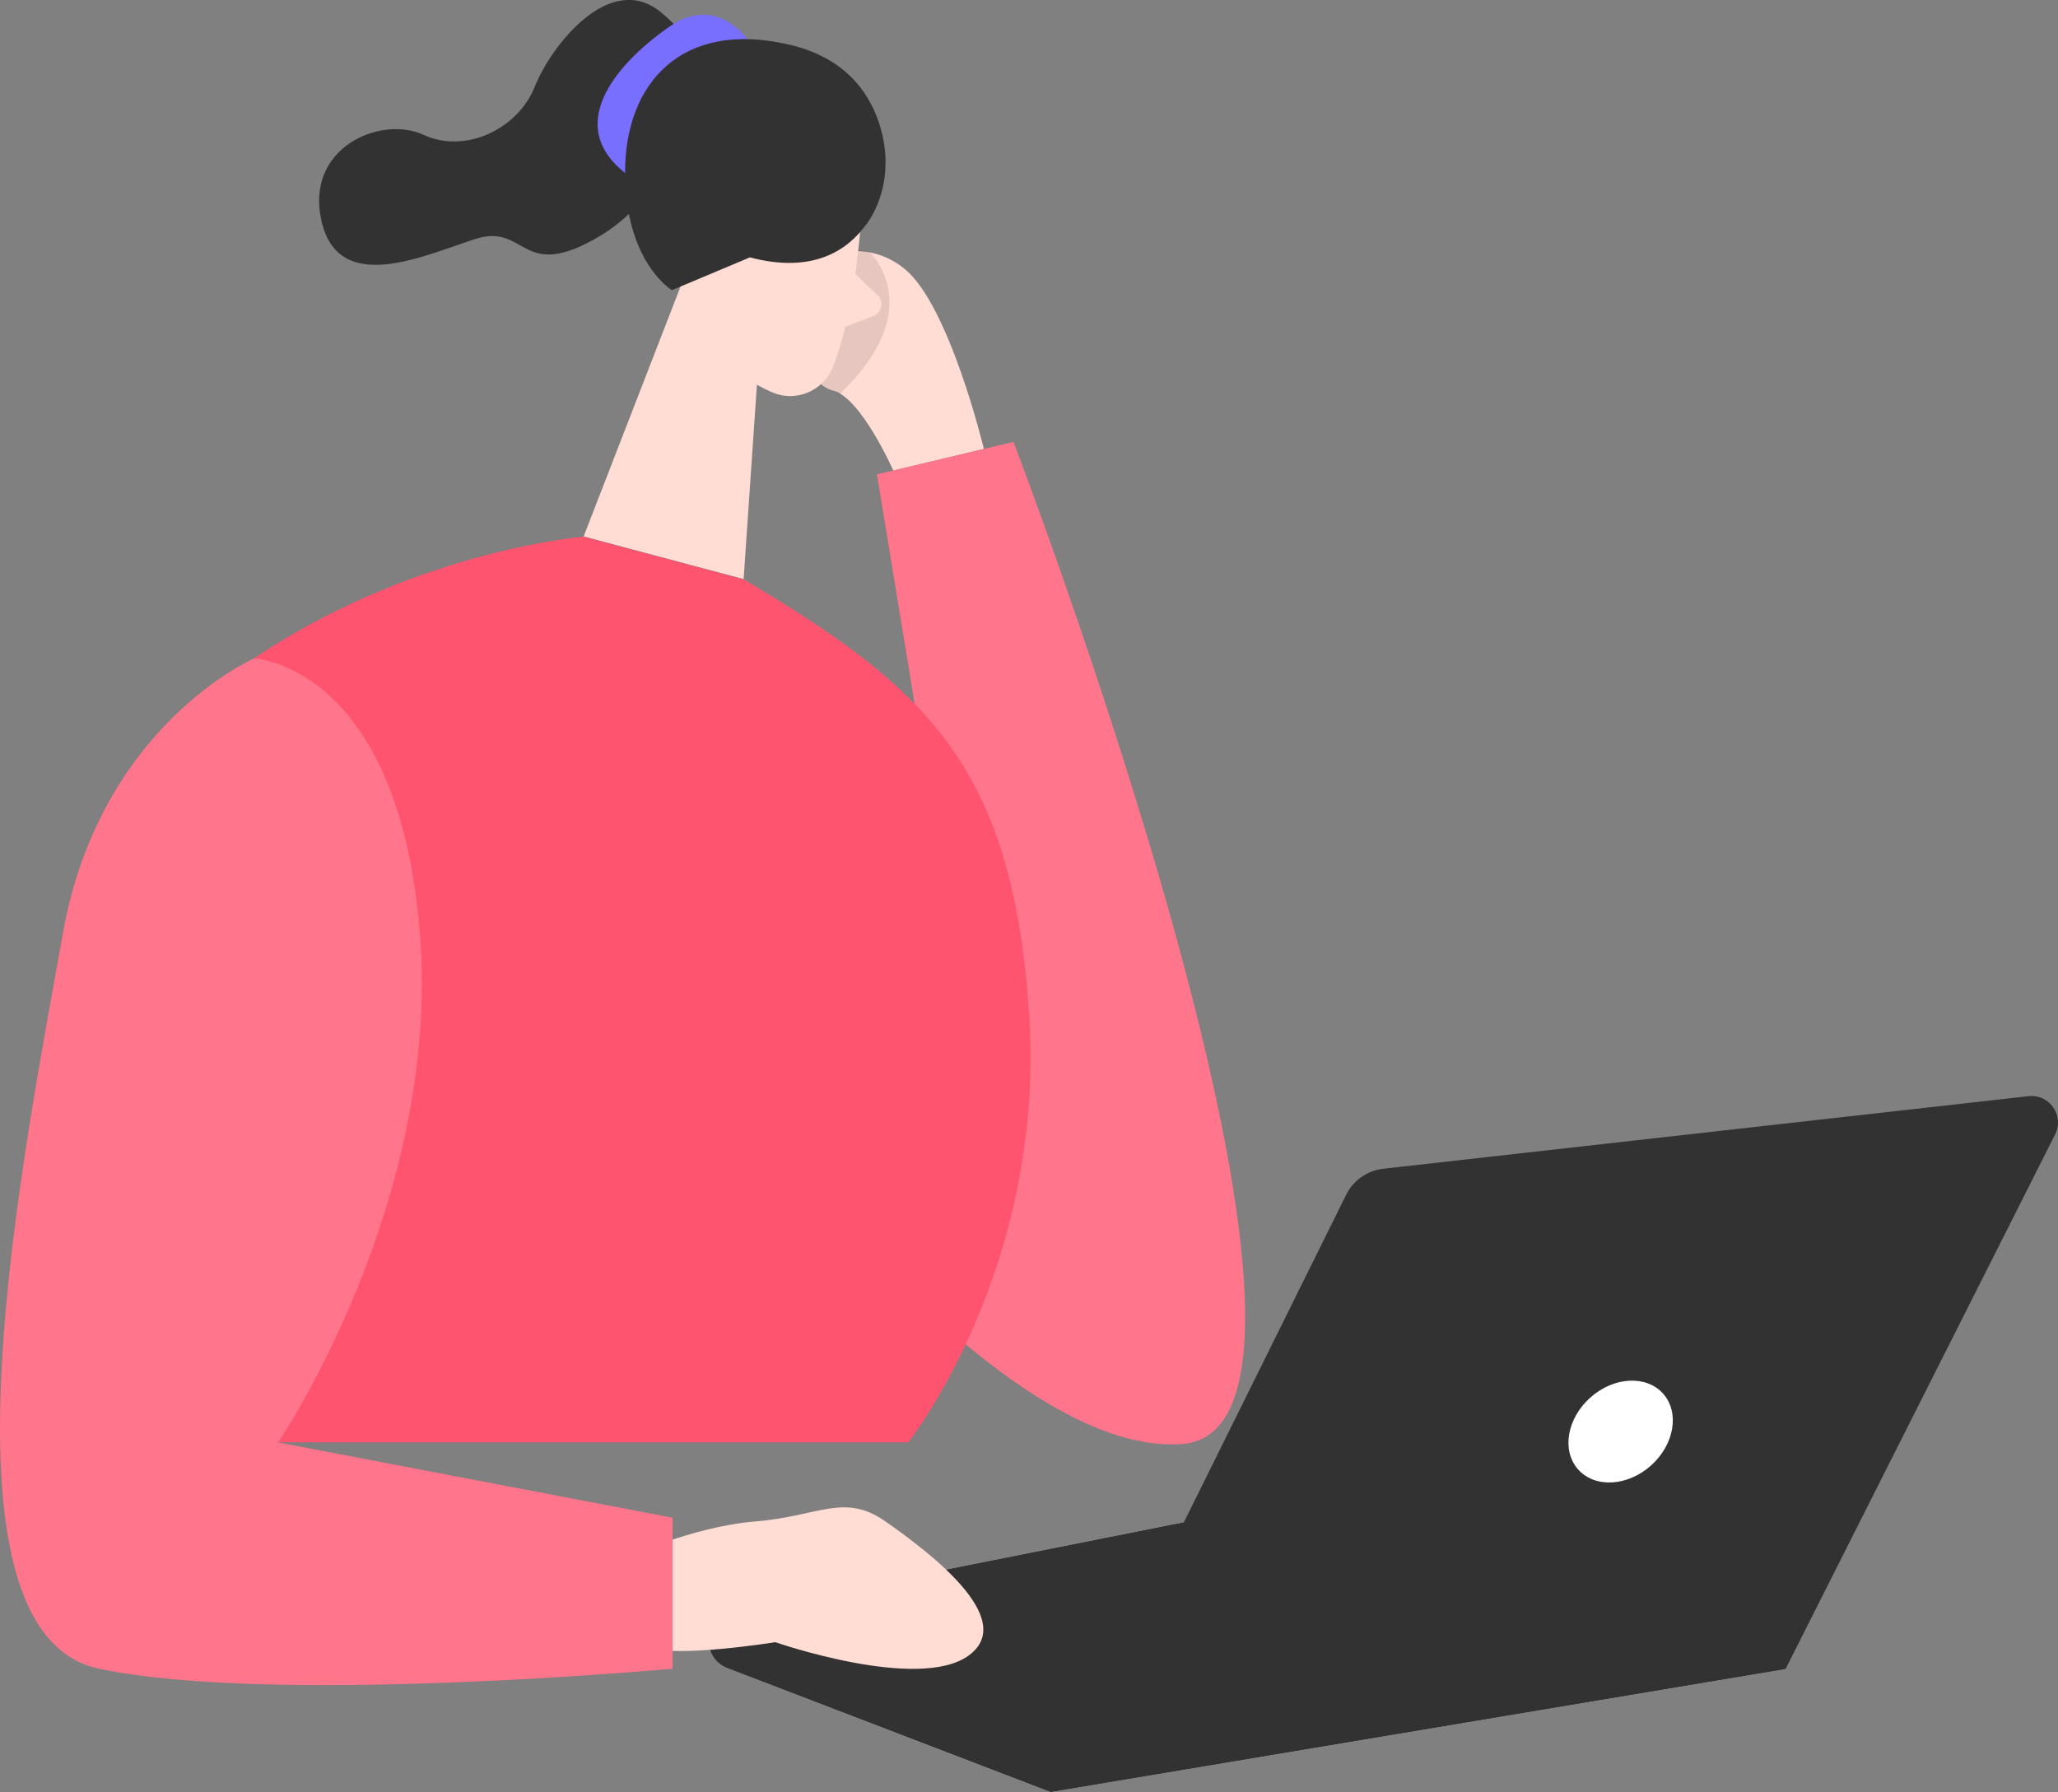 <?xml version="1.0" encoding="UTF-8"?>
<svg xmlns="http://www.w3.org/2000/svg" viewBox="0 0 150 130.62">
  <rect x="0" y="0" width="150" height="130.62" fill="#808080" stroke="none"/>
  <defs>
    <style>
      .cls-1 {
        fill: #323232;
      }

      .cls-2 {
        mix-blend-mode: multiply;
        opacity: .1;
      }

      .cls-3 {
        fill: #ecebff;
      }

      .cls-4, .cls-5 {
        isolation: isolate;
      }

      .cls-6, .cls-5 {
        fill: #fff;
      }

      .cls-7 {
        fill: #ffdcd4;
      }

      .cls-8 {
        fill: #ff546f;
      }

      .cls-9 {
        fill: #786eff;
      }

      .cls-5 {
        opacity: .2;
      }
    </style>
  </defs>
  <g class="cls-4">
    <g id="_レイヤー_2" data-name="レイヤー 2">
      <g id="design">
        <g>
          <path class="cls-7" d="M71.71,32.72s-2.49-10.4-5.75-13.1c-3.26-2.7-7.66-.79-8.3,1.54-.64,2.33,1.02,6.8,3.06,7.31,2.04.51,4.39,5.83,4.39,5.83l6.59-1.57h0Z"/>
          <path class="cls-2" d="M63.39,18.39c-2.56-.84-5.25,1.01-5.73,2.76-.64,2.33,1.02,6.8,3.06,7.31.17.04.37.36.52.22,6.54-6.24,2.15-10.29,2.15-10.29Z"/>
          <path class="cls-8" d="M47.83,72.13s22.97,34.18,38.29,33.13c15.31-1.06-12.25-73.05-12.25-73.05l-9.95,2.37,5.62,34.22-21.7,3.34h0Z"/>
          <path class="cls-5" d="M47.83,72.13s22.97,34.18,38.29,33.13c15.31-1.06-12.25-73.05-12.25-73.05l-9.95,2.37,5.62,34.22-21.7,3.34h0Z"/>
          <path class="cls-1" d="M50.57,6.18s1.23-2.33-2.43-5.31c-3.66-2.98-7.92,2.36-9.17,5.46-1.24,3.1-5.08,4.91-8.12,3.49-3.04-1.41-8.64.88-7.42,6.28,1.23,5.41,7.28,2.61,11.15,1.34s3.3,3.25,9.15-.24c5.85-3.49,6.83-11.03,6.83-11.03h0Z"/>
          <path class="cls-7" d="M63.96,21.51l-1.62-1.54c.32-2.25.42-3.98.42-3.98.43-4.03-4.94-7.76-9.02-5.63-4.09,2.14-3.5,5.93-3.5,5.93l.42,2.19-.09-.09-8.03,20.71,11.66,3.11.97-14.17c.38.22.77.41,1.14.57,1.69.72,3.67-.1,4.37-1.8.37-.91.68-1.94.94-2.99l2.04-.79c.63-.25.79-1.07.3-1.54Z"/>
          <path class="cls-3" d="M76.55,130.62l-23.52-9.02c-2.01-.77-1.75-3.68.35-4.1l38.29-7.62,38.48,11.78-53.6,8.97h0Z"/>
          <path class="cls-1" d="M76.55,130.62l-23.52-9.02c-2.01-.77-1.75-3.68.35-4.1l38.29-7.62,38.48,11.78-53.6,8.97h0Z"/>
          <path class="cls-9" d="M54.47,2.85s-2.26-3.27-5.65-.93c-3.38,2.34-7.94,6.97-3.27,10.68,4.68,3.7,9.79-2.34,9.79-2.34l-.88-7.41h0Z"/>
          <path class="cls-1" d="M63.14,16.35c-1.34,1.87-3.86,3.63-8.48,2.41l-5.69,2.39s-3.39-2.02-3.41-8.55,4.12-11.21,12.03-9.33c4.49,1.06,6.13,4.09,6.71,6.51.54,2.26.2,4.68-1.15,6.58h0Z"/>
          <path class="cls-7" d="M45.56,113.58s4.84-2.3,9.49-2.68,6.48-2.11,9.49,0c3.01,2.11,9.71,7.08,6.08,9.76-3.64,2.68-14.11-.96-14.11-.96,0,0-7.14,1.15-9.24.38-2.11-.76-1.7-6.51-1.7-6.51h0Z"/>
          <path class="cls-8" d="M54.2,42.23l-11.66-3.11s-16.54,1.33-29.55,13.2c-13.02,11.87,0,52.81,0,52.81h53.22s9.95-12.61,8.81-30.99c-1.15-18.38-7.55-24.01-20.81-31.91h0Z"/>
          <path class="cls-8" d="M18.53,47.99s-11.28,4.88-13.96,20.12c-2.68,15.23-10.04,50.83,2.64,53.52s41.81,0,41.81,0v-11l-28.75-5.49s11.87-17.42,10.34-37.03c-1.53-19.61-12.08-20.12-12.08-20.12h0Z"/>
          <path class="cls-5" d="M18.53,47.99s-11.28,4.88-13.96,20.12c-2.68,15.23-10.04,50.83,2.64,53.52s41.81,0,41.81,0v-11l-28.75-5.49s11.87-17.42,10.34-37.03c-1.53-19.61-12.08-20.12-12.08-20.12h0Z"/>
          <path class="cls-1" d="M76.55,130.62l21.56-43.52c.52-1.06,1.55-1.78,2.72-1.91l47.02-5.29c1.53-.17,2.63,1.42,1.94,2.79l-19.64,38.95-53.6,8.97Z"/>
          <ellipse class="cls-6" cx="118.12" cy="104.34" rx="4.15" ry="3.32" transform="translate(-39.48 105.24) rotate(-41.78)"/>
        </g>
      </g>
    </g>
  </g>
</svg>